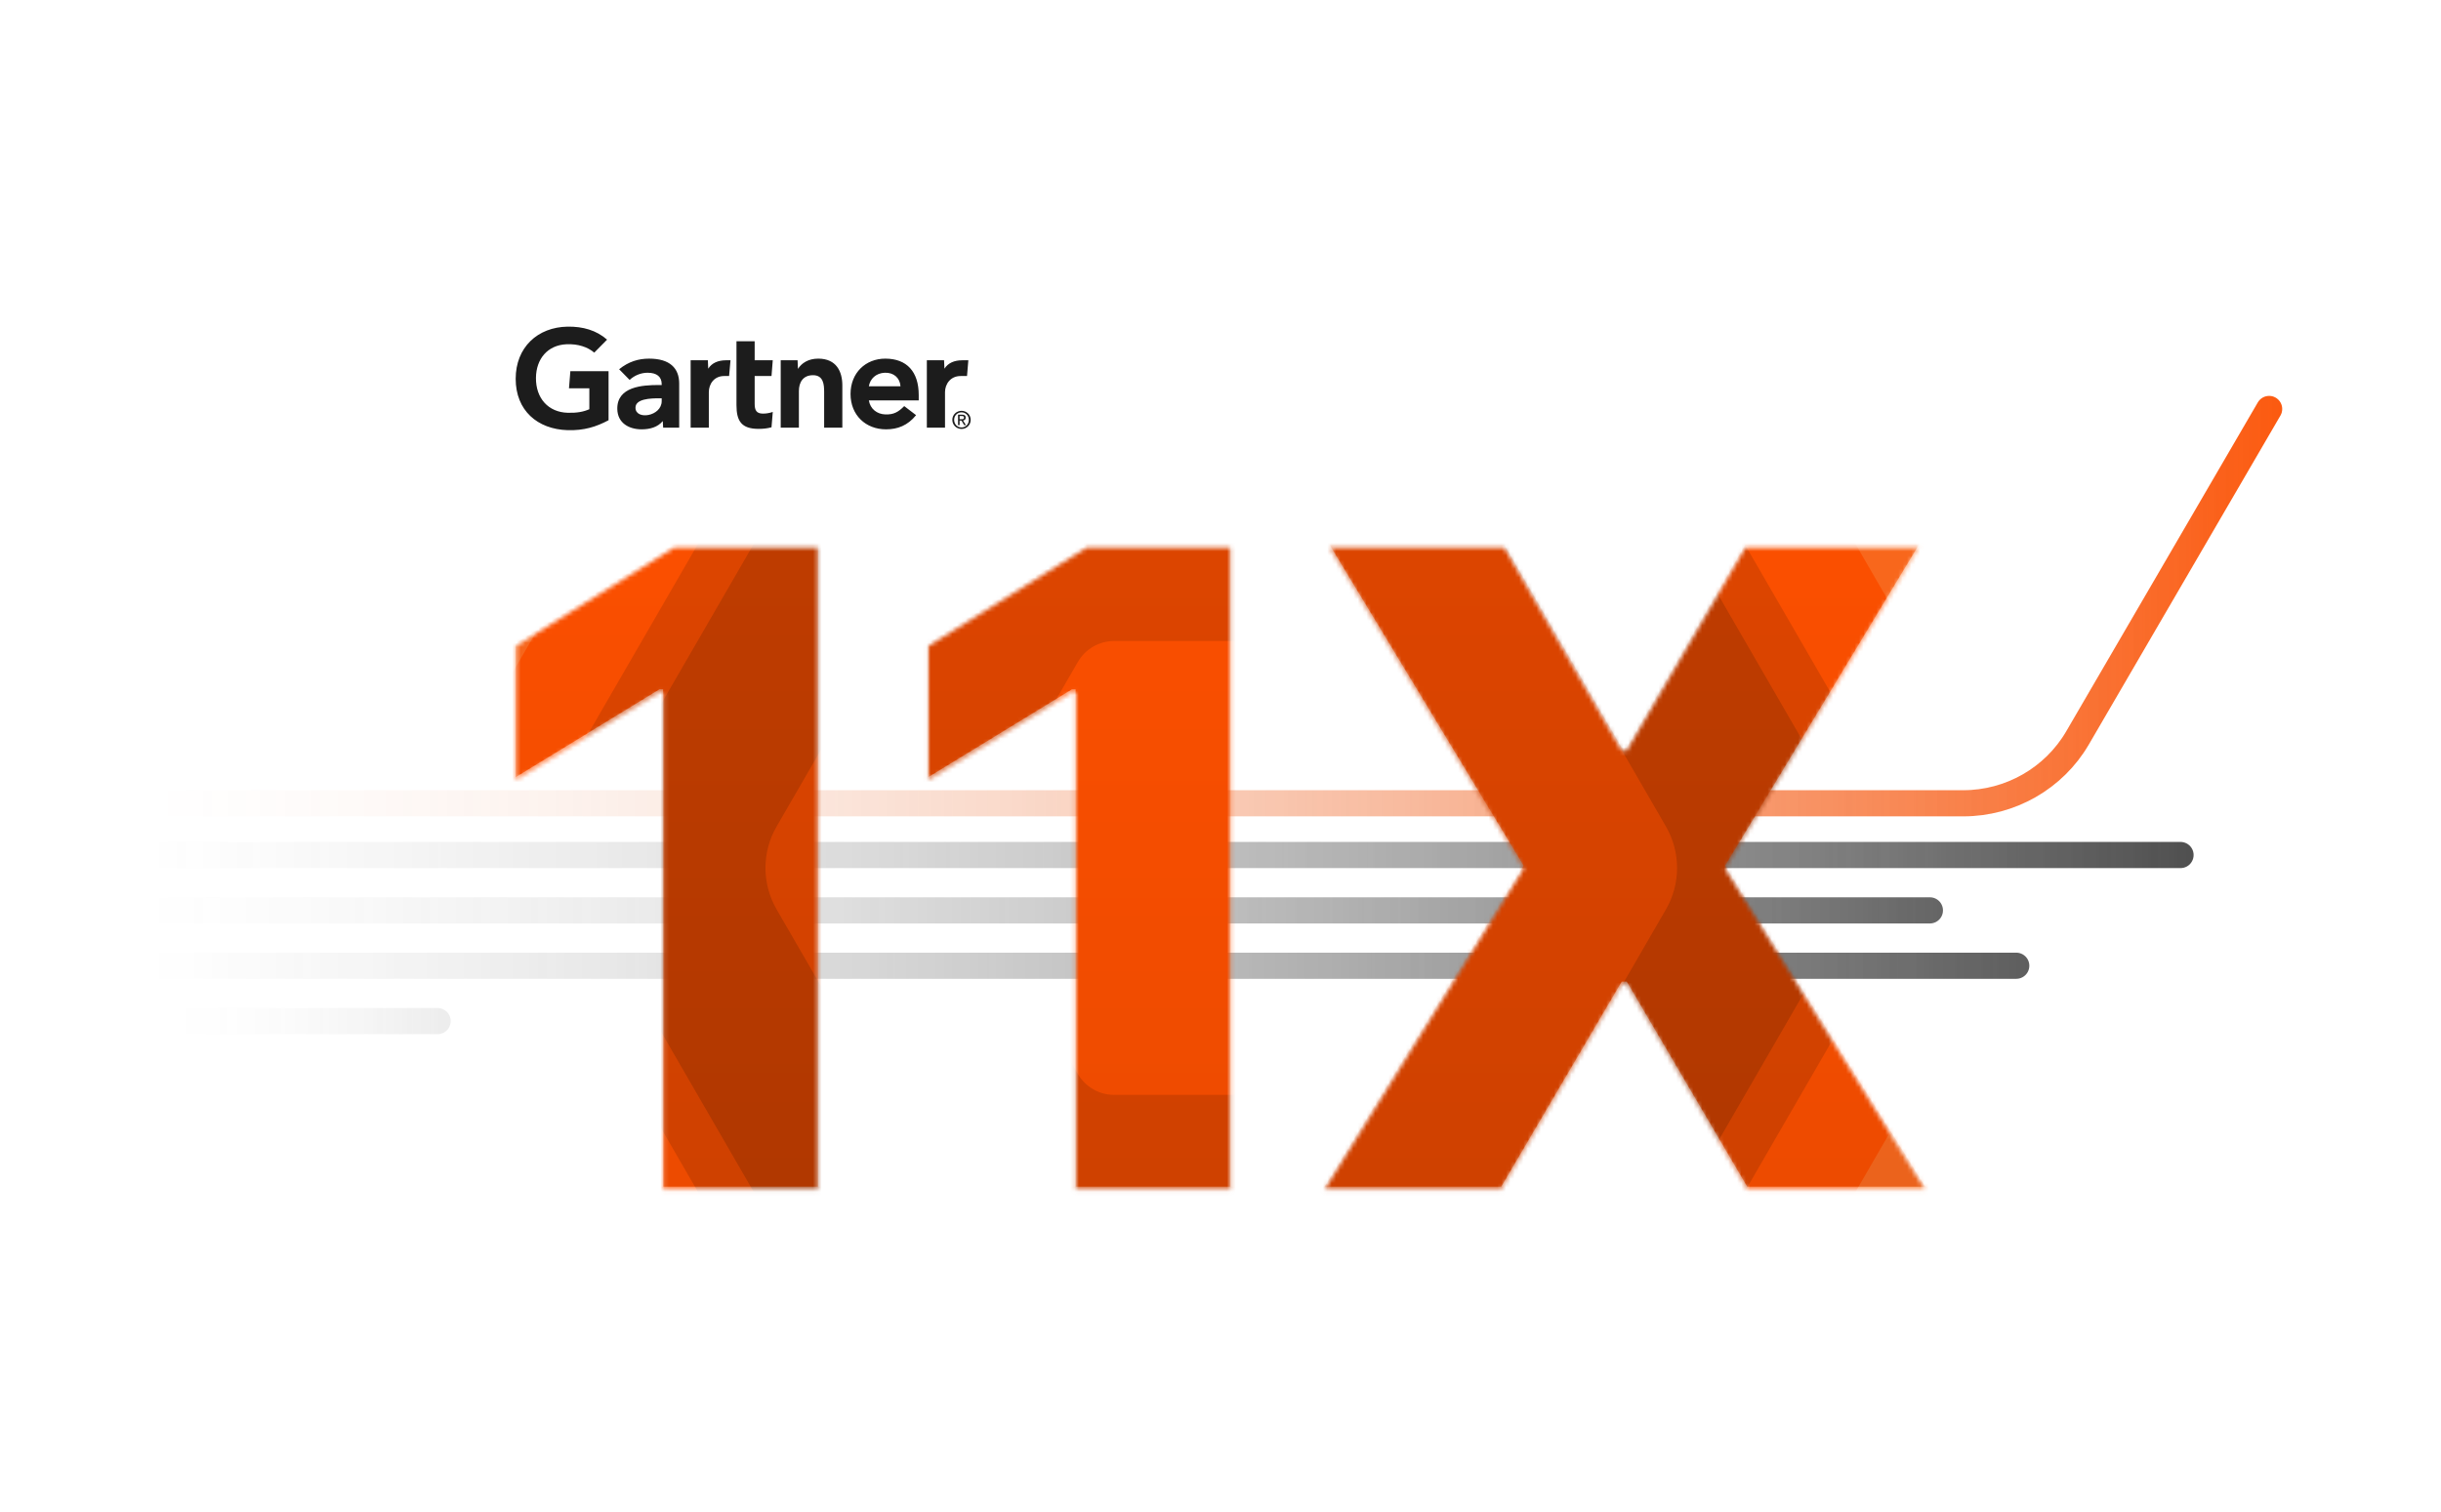 <svg width="560" height="347" viewBox="0 0 560 347" fill="none" xmlns="http://www.w3.org/2000/svg">
<g clip-path="url(#clip0_10715_11700)">
<mask id="mask0_10715_11700" style="mask-type:alpha" maskUnits="userSpaceOnUse" x="33" y="66" width="494" height="197">
<rect x="33.278" y="66.591" width="493.445" height="195.62" fill="url(#paint0_linear_10715_11700)"/>
</mask>
<g mask="url(#mask0_10715_11700)">
<path d="M-394.722 184.34C-63.721 184.34 124.391 184.34 450.416 184.34C461.164 184.34 471.205 178.627 476.614 169.339L520.571 93.851" stroke="url(#paint1_linear_10715_11700)" stroke-width="6.005" stroke-linecap="round"/>
<path d="M-383.447 196.21L500.244 196.21" stroke="url(#paint2_linear_10715_11700)" stroke-width="6.005" stroke-linecap="round"/>
<path d="M-115.833 208.915L442.744 208.915" stroke="url(#paint3_linear_10715_11700)" stroke-width="6.005" stroke-linecap="round"/>
<path d="M-477.175 221.619L462.554 221.619" stroke="url(#paint4_linear_10715_11700)" stroke-width="6.005" stroke-linecap="round"/>
<path d="M-109.102 234.323L100.391 234.323" stroke="url(#paint5_linear_10715_11700)" stroke-opacity="0.7" stroke-width="6.005" stroke-linecap="round"/>
</g>
<g filter="url(#filter0_d_10715_11700)">
<mask id="mask1_10715_11700" style="mask-type:alpha" maskUnits="userSpaceOnUse" x="118" y="123" width="324" height="149">
<path fill-rule="evenodd" clip-rule="evenodd" d="M187.666 271.044V123.687H154.641L118.305 146.28V177.075L151.259 156.928H152.122V271.044H187.666ZM282.303 123.687V271.044H246.758V156.928H245.895L212.941 177.075V146.28L249.277 123.687H282.303ZM345.136 123.687L372.046 170.24H373.197L400.395 123.687H440.256L395.79 197.365L441.695 271.044H400.826L373.197 223.988H372.046L344.416 271.044H303.835L349.525 197.365L304.986 123.687H345.136Z" fill="url(#paint6_linear_10715_11700)"/>
</mask>
<g mask="url(#mask1_10715_11700)">
<path d="M187.667 122.967V270.324H152.122V156.208H151.259L118.305 176.355V145.56L154.641 122.967H187.667ZM282.303 122.967V270.324H246.758V156.208H245.895L212.941 176.355V145.56L249.277 122.967H282.303ZM345.136 122.967L372.046 169.52H373.197L400.395 122.967H440.256L395.79 196.645L441.696 270.324H400.827L373.197 223.268H372.046L344.417 270.324H303.836L349.525 196.645L304.987 122.967H345.136Z" fill="url(#paint7_linear_10715_11700)"/>
<g opacity="0.6">
<path d="M128.795 -1.647C140.054 -21.111 160.853 -33.095 183.373 -33.094L376.953 -33.086C399.511 -33.085 420.368 -21.059 431.659 -1.542L528.385 165.655C539.676 185.172 539.683 209.211 528.405 228.708L431.622 396.02C420.363 415.484 399.564 427.468 377.044 427.467L183.464 427.459C160.906 427.458 140.049 415.432 128.758 395.915L32.032 228.718C20.741 209.201 20.734 185.162 32.012 165.665L128.795 -1.647Z" fill="#FA782E"/>
<path d="M171.288 59.53C180.347 43.868 197.081 34.224 215.198 34.224L345.099 34.224C363.247 34.224 380.026 43.9 389.109 59.604L454.002 171.798C463.085 187.502 463.091 206.844 454.017 222.533L389.066 334.826C380.008 350.488 363.274 360.131 345.156 360.131H215.255C197.107 360.131 180.328 350.455 171.245 334.752L106.352 222.558C97.269 206.854 97.263 187.511 106.337 171.823L171.288 59.53Z" fill="#FE5000"/>
<path d="M187.2 76.006C194.284 63.759 207.369 56.218 221.537 56.218L338.773 56.218C352.965 56.218 366.086 63.784 373.188 76.064L431.762 177.332C438.864 189.612 438.869 204.737 431.773 217.005L373.155 318.35C366.071 330.598 352.985 338.139 338.818 338.139H221.582C207.39 338.139 194.269 330.572 187.166 318.292L128.593 217.025C121.49 204.745 121.486 189.619 128.582 177.351L187.2 76.006Z" fill="#CC4000"/>
<path d="M196.57 81.936C201.815 72.867 211.504 67.283 221.995 67.283L338.325 67.283C348.833 67.283 358.548 72.886 363.807 81.978L421.939 182.483C427.199 191.576 427.202 202.775 421.948 211.859L363.783 312.421C358.537 321.489 348.848 327.073 338.358 327.073L222.028 327.073C211.52 327.073 201.804 321.471 196.545 312.378L138.413 211.873C133.154 202.781 133.151 191.581 138.405 182.497L196.57 81.936Z" fill="#993000"/>
<path d="M220.931 113.727C224.329 107.853 230.604 104.237 237.398 104.237L322.935 104.237C329.741 104.237 336.034 107.865 339.44 113.755L382.187 187.66C385.593 193.549 385.595 200.803 382.192 206.686L339.424 280.629C336.027 286.502 329.751 290.119 322.957 290.119L237.42 290.119C230.614 290.119 224.322 286.49 220.915 280.601L178.168 206.696C174.762 200.806 174.76 193.553 178.163 187.669L220.931 113.727Z" fill="#CC4000"/>
<path d="M247.29 149.891C249.004 146.928 252.169 145.104 255.596 145.104L304.75 145.104C308.183 145.104 311.357 146.934 313.075 149.905L337.641 192.377C339.359 195.348 339.36 199.006 337.644 201.974L313.067 244.465C311.353 247.428 308.188 249.252 304.761 249.252H255.607C252.174 249.252 249 247.422 247.282 244.451L222.716 201.979C220.998 199.008 220.997 195.349 222.713 192.382L247.29 149.891Z" fill="#FE5000"/>
</g>
</g>
</g>
<path d="M222.149 82.678L221.849 86.291H220.376C218.023 86.291 216.8 88.179 216.8 89.988V98.147H212.631V82.678H216.58L216.67 84.609C217.499 83.285 218.948 82.678 220.736 82.678H222.149ZM193.244 98.147H189.071V89.969C189.071 88.257 188.923 86.101 186.517 86.101C184.201 86.101 183.278 87.775 183.278 89.725V98.147H179.106V82.678H182.974L183.062 84.656C183.891 83.332 185.435 82.3 187.713 82.3C191.917 82.3 193.244 85.306 193.244 88.434V98.147ZM177.286 94.534L176.995 98.054C175.994 98.322 175.106 98.419 174.031 98.419C170.099 98.419 168.958 96.613 168.958 92.985V78.316H173.131V82.678H177.283L176.995 86.29H173.131V92.671C173.131 94.127 173.53 94.913 175.021 94.913C175.67 94.913 176.391 94.835 177.286 94.534ZM167.588 82.678L167.265 86.291H166.131C163.784 86.291 162.616 88.176 162.616 89.988V98.147H158.443V82.678H162.394L162.476 84.609C163.309 83.285 164.759 82.678 166.55 82.678H167.588ZM139.613 96.433C136.782 97.95 133.955 98.824 130.221 98.716C123.299 98.504 118.305 94.2 118.305 86.93C118.305 79.692 123.347 75.067 130.225 74.958C133.711 74.905 136.831 75.791 139.269 77.945L136.332 80.921C134.823 79.632 132.603 78.88 129.95 79C125.621 79.202 123.013 82.351 122.956 86.682C122.899 91.373 125.772 94.607 130.264 94.725C132.377 94.778 133.891 94.493 135.202 93.904V89.109H130.533L130.848 85.175H139.613V96.433ZM210.768 91.883H199.328C199.653 93.859 201.205 95.049 203.138 95.103C205.017 95.154 206.068 94.585 207.442 93.192L210.164 95.271C208.23 97.657 205.908 98.525 203.263 98.525C198.61 98.525 195.125 95.268 195.125 90.412C195.125 85.561 198.593 82.3 203.089 82.3C208.044 82.3 210.768 85.306 210.768 90.642V91.883ZM206.588 88.649C206.459 86.694 204.997 85.459 202.983 85.537C200.957 85.614 199.607 86.936 199.328 88.649H206.588ZM155.816 88.017V98.147H152.137L152.046 96.622C150.917 98.022 149.085 98.526 147.198 98.526C144.357 98.526 141.673 97.123 141.617 93.856C141.532 88.721 147.388 88.356 151.066 88.356H151.801V88.153C151.801 86.455 150.679 85.537 148.566 85.537C147.049 85.537 145.552 86.147 144.445 87.186L142.038 84.737C144.223 82.963 146.498 82.3 148.921 82.3C153.706 82.3 155.816 84.515 155.816 88.017ZM151.801 91.401H151.221C149.246 91.405 145.776 91.503 145.789 93.571C145.808 96.485 151.801 95.559 151.801 92.045V91.401ZM218.895 96.348C218.895 95.363 219.637 94.621 220.588 94.621C221.528 94.621 222.271 95.363 222.271 96.348C222.271 97.35 221.528 98.09 220.588 98.09C219.637 98.09 218.895 97.35 218.895 96.348ZM220.588 98.436C221.721 98.436 222.688 97.554 222.688 96.348C222.688 95.153 221.721 94.274 220.588 94.274C219.445 94.274 218.478 95.153 218.478 96.348C218.478 97.554 219.445 98.436 220.588 98.436ZM220.148 96.514H220.567L221.197 97.554H221.605L220.924 96.498C221.276 96.455 221.545 96.266 221.545 95.836C221.545 95.363 221.265 95.153 220.698 95.153H219.786V97.554H220.148V96.514ZM220.148 96.205V95.463H220.642C220.896 95.463 221.165 95.518 221.165 95.815C221.165 96.183 220.89 96.205 220.583 96.205H220.148Z" fill="#1C1C1C"/>
</g>
<defs>
<filter id="filter0_d_10715_11700" x="112.305" y="119.687" width="335.39" height="159.357" filterUnits="userSpaceOnUse" color-interpolation-filters="sRGB">
<feFlood flood-opacity="0" result="BackgroundImageFix"/>
<feColorMatrix in="SourceAlpha" type="matrix" values="0 0 0 0 0 0 0 0 0 0 0 0 0 0 0 0 0 0 127 0" result="hardAlpha"/>
<feOffset dy="2"/>
<feGaussianBlur stdDeviation="3"/>
<feColorMatrix type="matrix" values="0 0 0 0 0 0 0 0 0 0 0 0 0 0 0 0 0 0 0.15 0"/>
<feBlend mode="normal" in2="BackgroundImageFix" result="effect1_dropShadow_10715_11700"/>
<feBlend mode="normal" in="SourceGraphic" in2="effect1_dropShadow_10715_11700" result="shape"/>
</filter>
<linearGradient id="paint0_linear_10715_11700" x1="526.722" y1="164.401" x2="33.278" y2="164.401" gradientUnits="userSpaceOnUse">
<stop stop-color="white"/>
<stop offset="1" stop-color="white" stop-opacity="0"/>
</linearGradient>
<linearGradient id="paint1_linear_10715_11700" x1="-117.059" y1="103.421" x2="559.757" y2="103.421" gradientUnits="userSpaceOnUse">
<stop stop-color="#CC4000" stop-opacity="0"/>
<stop offset="1" stop-color="#FE5000"/>
</linearGradient>
<linearGradient id="paint2_linear_10715_11700" x1="-256.223" y1="196.482" x2="500.243" y2="196.482" gradientUnits="userSpaceOnUse">
<stop stop-color="#474747" stop-opacity="0"/>
<stop offset="1" stop-color="#474747"/>
</linearGradient>
<linearGradient id="paint3_linear_10715_11700" x1="-115.833" y1="209.415" x2="442.744" y2="209.415" gradientUnits="userSpaceOnUse">
<stop stop-color="#474747" stop-opacity="0"/>
<stop offset="1" stop-color="#474747"/>
</linearGradient>
<linearGradient id="paint4_linear_10715_11700" x1="-315.499" y1="221.888" x2="462.553" y2="221.888" gradientUnits="userSpaceOnUse">
<stop stop-color="#474747" stop-opacity="0"/>
<stop offset="1" stop-color="#474747"/>
</linearGradient>
<linearGradient id="paint5_linear_10715_11700" x1="32.208" y1="234.823" x2="100.391" y2="234.823" gradientUnits="userSpaceOnUse">
<stop stop-color="#474747" stop-opacity="0"/>
<stop offset="1" stop-color="#474747"/>
</linearGradient>
<linearGradient id="paint6_linear_10715_11700" x1="280" y1="123.687" x2="280" y2="271.044" gradientUnits="userSpaceOnUse">
<stop stop-color="#FE5000"/>
<stop offset="1" stop-color="#CC4000"/>
</linearGradient>
<linearGradient id="paint7_linear_10715_11700" x1="278.163" y1="90.324" x2="278.163" y2="304.324" gradientUnits="userSpaceOnUse">
<stop stop-color="#FE5000"/>
<stop offset="1" stop-color="#CC4000"/>
</linearGradient>
<clipPath id="clip0_10715_11700">
<rect width="560" height="346.106" fill="white"/>
</clipPath>
</defs>
</svg>
